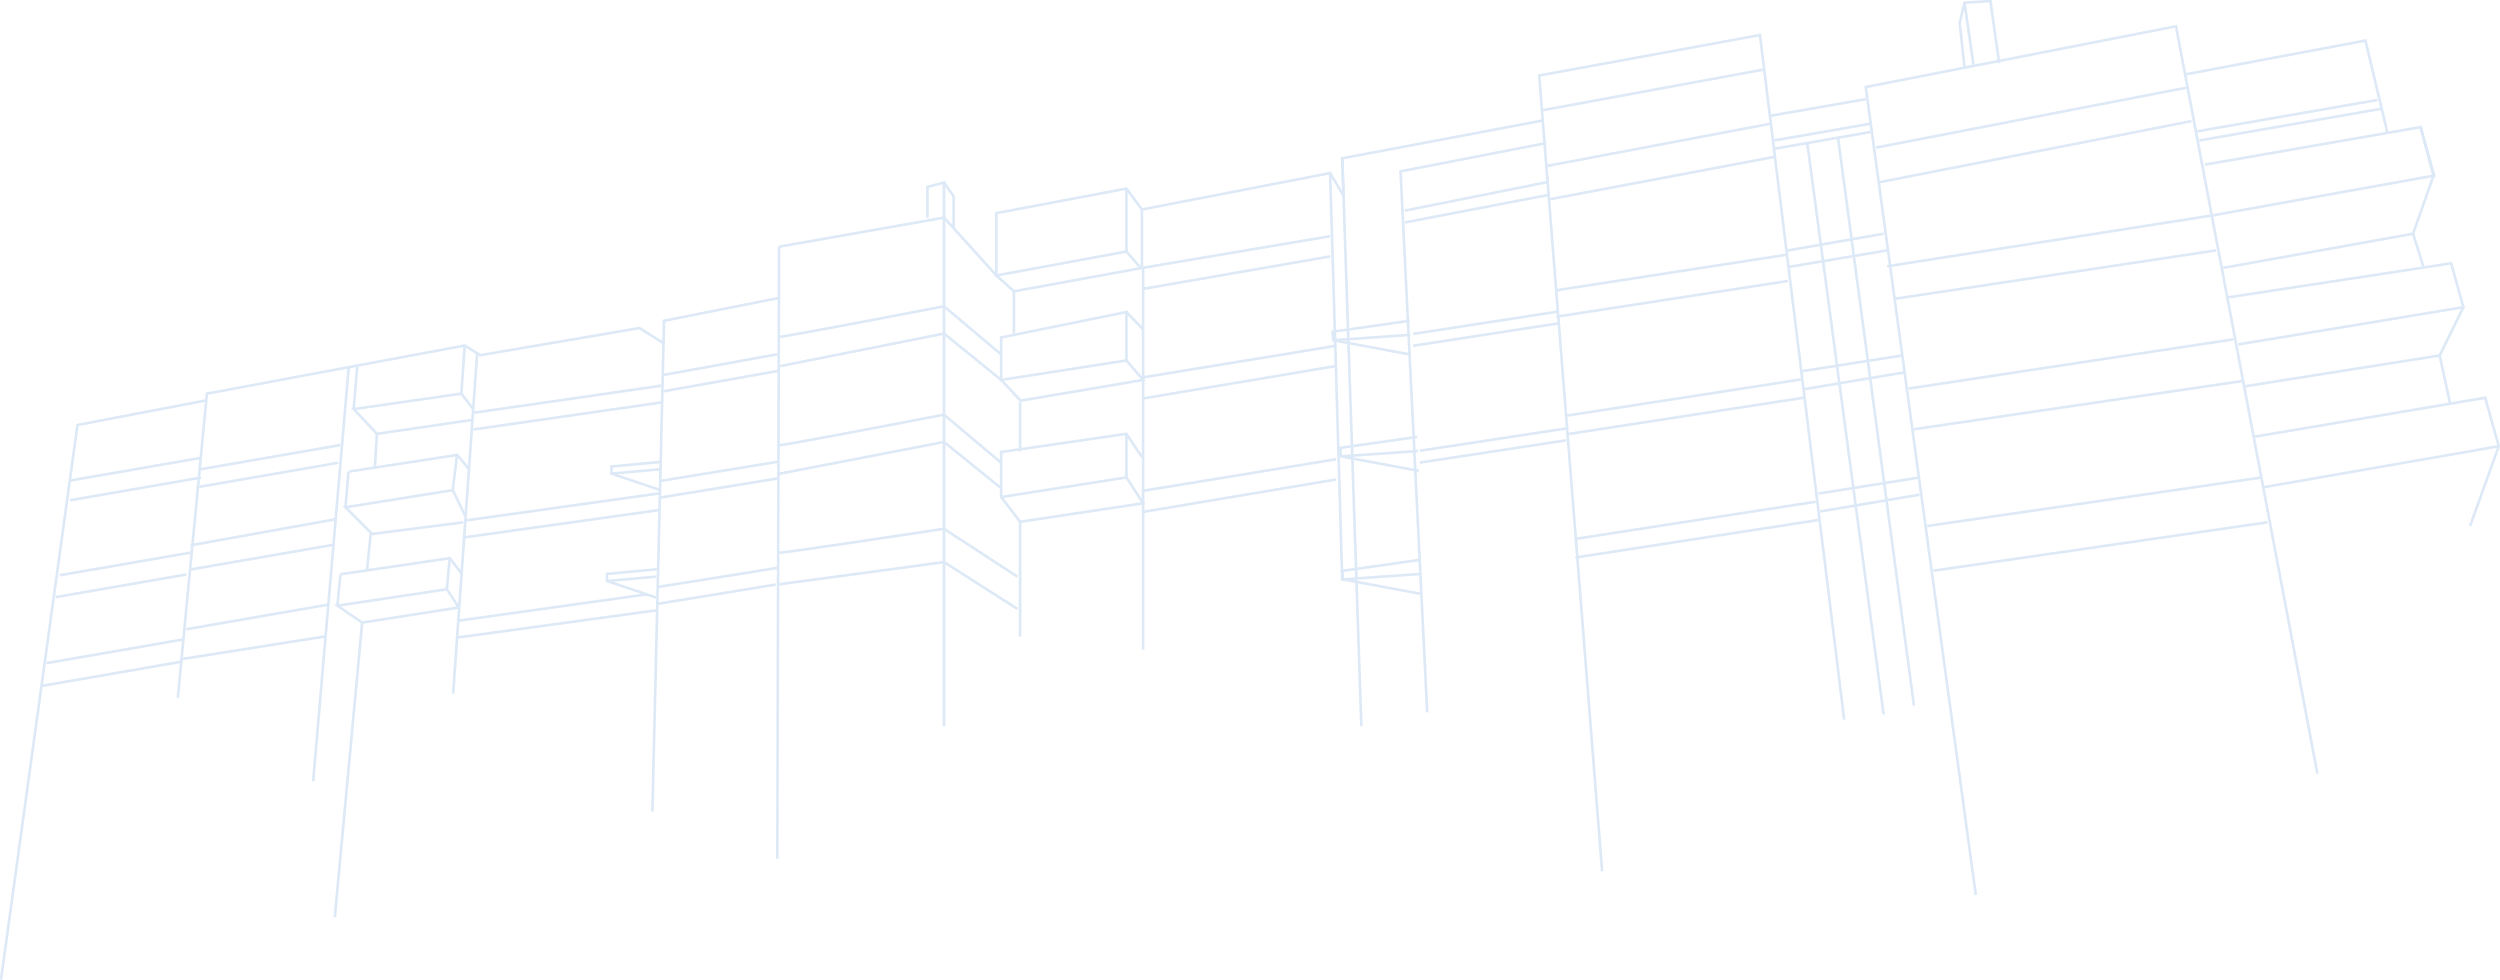 <svg width="472" height="185" viewBox="0 0 472 185" fill="none" xmlns="http://www.w3.org/2000/svg">
<g clip-path="url(#clip0_821_2195)">
<path d="M0.182 184.979L14.628 80.234L38.938 75.587" stroke="#DDE9F7" stroke-width="0.5" stroke-miterlimit="10"/>
<path d="M147.083 46.574L178.228 41.089L188.114 52.008V40.237L212.664 35.604L215.597 39.552L251.128 32.676L253.659 36.945L253.419 29.886L291.269 22.748" stroke="#DDE9F7" stroke-width="0.5" stroke-miterlimit="10"/>
<path d="M33.575 131.732L39.062 74.319L87.739 65.229L90.665 67.057L120.709 61.937L125.268 64.785" stroke="#DDE9F7" stroke-width="0.5" stroke-miterlimit="10"/>
<path d="M348.183 135.884L332.279 6.614L290.598 14.255L302.483 164.474" stroke="#DDE9F7" stroke-width="0.5" stroke-miterlimit="10"/>
<path d="M253.419 29.887L257.023 137.115" stroke="#DDE9F7" stroke-width="0.5" stroke-miterlimit="10"/>
<path d="M437.527 146.066L410.825 4.96L352.254 16.432L373.033 168.982" stroke="#DDE9F7" stroke-width="0.5" stroke-miterlimit="10"/>
<path d="M334.198 21.866L352.255 18.72" stroke="#DDE9F7" stroke-width="0.5" stroke-miterlimit="10"/>
<path d="M334.978 26.514L353.035 23.367" stroke="#DDE9F7" stroke-width="0.5" stroke-miterlimit="10"/>
<path d="M334.978 28.087L353.29 24.896" stroke="#DDE9F7" stroke-width="0.5" stroke-miterlimit="10"/>
<path d="M337.568 47.274L355.632 44.127" stroke="#DDE9F7" stroke-width="0.5" stroke-miterlimit="10"/>
<path d="M415.239 26.514L449.66 20.52" stroke="#DDE9F7" stroke-width="0.5" stroke-miterlimit="10"/>
<path d="M354.202 27.861L413.145 16.483" stroke="#DDE9F7" stroke-width="0.5" stroke-miterlimit="10"/>
<path d="M354.523 34.46L413.751 22.864" stroke="#DDE9F7" stroke-width="0.5" stroke-miterlimit="10"/>
<path d="M356.289 50.274L417.588 40.688" stroke="#DDE9F7" stroke-width="0.5" stroke-miterlimit="10"/>
<path d="M293.808 54.805L337.568 48.053" stroke="#DDE9F7" stroke-width="0.5" stroke-miterlimit="10"/>
<path d="M291.948 31.351L334.198 23.367" stroke="#DDE9F7" stroke-width="0.5" stroke-miterlimit="10"/>
<path d="M292.451 37.644L335.102 29.595" stroke="#DDE9F7" stroke-width="0.5" stroke-miterlimit="10"/>
<path d="M291.116 20.832L333.096 13.104" stroke="#DDE9F7" stroke-width="0.5" stroke-miterlimit="10"/>
<path d="M293.808 59.794L337.568 53.042" stroke="#DDE9F7" stroke-width="0.5" stroke-miterlimit="10"/>
<path d="M295.734 78.479L340.275 71.603" stroke="#DDE9F7" stroke-width="0.5" stroke-miterlimit="10"/>
<path d="M295.734 82.004L340.465 75.099" stroke="#DDE9F7" stroke-width="0.5" stroke-miterlimit="10"/>
<path d="M297.441 101.736L342.814 94.728" stroke="#DDE9F7" stroke-width="0.5" stroke-miterlimit="10"/>
<path d="M297.441 105.261L343.339 98.174" stroke="#DDE9F7" stroke-width="0.5" stroke-miterlimit="10"/>
<path d="M266.806 63.044L294.122 58.826" stroke="#DDE9F7" stroke-width="0.5" stroke-miterlimit="10"/>
<path d="M266.806 65.28L294.122 61.062" stroke="#DDE9F7" stroke-width="0.5" stroke-miterlimit="10"/>
<path d="M268.076 85.099L295.734 80.882" stroke="#DDE9F7" stroke-width="0.5" stroke-miterlimit="10"/>
<path d="M268.076 87.336L295.734 83.118" stroke="#DDE9F7" stroke-width="0.5" stroke-miterlimit="10"/>
<path d="M265.23 39.764L292.188 34.366" stroke="#DDE9F7" stroke-width="0.5" stroke-miterlimit="10"/>
<path d="M265.23 42L292.378 36.792" stroke="#DDE9F7" stroke-width="0.5" stroke-miterlimit="10"/>
<path d="M357.704 56.415L418.405 47.273" stroke="#DDE9F7" stroke-width="0.5" stroke-miterlimit="10"/>
<path d="M360.367 73.358L421.681 64.064" stroke="#DDE9F7" stroke-width="0.5" stroke-miterlimit="10"/>
<path d="M363.862 99.304L426.876 90.162" stroke="#DDE9F7" stroke-width="0.5" stroke-miterlimit="10"/>
<path d="M365.051 107.746L428.116 98.605" stroke="#DDE9F7" stroke-width="0.5" stroke-miterlimit="10"/>
<path d="M361.148 81.071L423.403 71.93" stroke="#DDE9F7" stroke-width="0.5" stroke-miterlimit="10"/>
<path d="M416.29 31.081L457.015 24.001L459.575 33.15L417.588 40.689" stroke="#DDE9F7" stroke-width="0.5" stroke-miterlimit="10"/>
<path d="M420.295 56.197L462.778 49.714L465.098 57.996L422.579 65.025" stroke="#DDE9F7" stroke-width="0.5" stroke-miterlimit="10"/>
<path d="M425.497 82.47L469.206 75.099L471.767 84.247L427.299 91.998" stroke="#DDE9F7" stroke-width="0.5" stroke-miterlimit="10"/>
<path d="M414.422 24.868L448.843 18.873" stroke="#DDE9F7" stroke-width="0.5" stroke-miterlimit="10"/>
<path d="M337.568 50.42L356.289 47.273" stroke="#DDE9F7" stroke-width="0.5" stroke-miterlimit="10"/>
<path d="M340.319 70.058L359.047 67.13" stroke="#DDE9F7" stroke-width="0.5" stroke-miterlimit="10"/>
<path d="M340.465 73.503L359.594 70.291" stroke="#DDE9F7" stroke-width="0.5" stroke-miterlimit="10"/>
<path d="M343.339 93.178L362.301 90.162" stroke="#DDE9F7" stroke-width="0.5" stroke-miterlimit="10"/>
<path d="M343.682 96.55L362.396 93.403" stroke="#DDE9F7" stroke-width="0.5" stroke-miterlimit="10"/>
<path d="M412.547 14.051L446.596 7.655L450.718 24.94" stroke="#DDE9F7" stroke-width="0.5" stroke-miterlimit="10"/>
<path d="M147.083 46.574L146.754 162.099" stroke="#DDE9F7" stroke-width="0.5" stroke-miterlimit="10"/>
<path d="M64.283 108.416L63.692 114.353" stroke="#DDE9F7" stroke-width="0.5" stroke-miterlimit="10"/>
<path d="M65.793 88.989L65.217 95.771" stroke="#DDE9F7" stroke-width="0.5" stroke-miterlimit="10"/>
<path d="M67.486 68.79L66.771 77.24" stroke="#DDE9F7" stroke-width="0.5" stroke-miterlimit="10"/>
<path d="M84.901 105.386L84.368 111.249" stroke="#DDE9F7" stroke-width="0.5" stroke-miterlimit="10"/>
<path d="M86.28 85.879L85.477 92.544" stroke="#DDE9F7" stroke-width="0.5" stroke-miterlimit="10"/>
<path d="M87.739 65.228L87.097 74.319" stroke="#DDE9F7" stroke-width="0.5" stroke-miterlimit="10"/>
<path d="M90.074 66.882L85.55 130.96" stroke="#DDE9F7" stroke-width="0.5" stroke-miterlimit="10"/>
<path d="M457.014 24.001L459.437 33.186L455.592 44.127L457.511 50.275" stroke="#DDE9F7" stroke-width="0.5" stroke-miterlimit="10"/>
<path d="M175.099 41.09V35.299L178.229 34.476V41.09V137.115" stroke="#DDE9F7" stroke-width="0.5" stroke-miterlimit="10"/>
<path d="M180.045 42.838V37.076L178.229 34.476" stroke="#DDE9F7" stroke-width="0.5" stroke-miterlimit="10"/>
<path d="M215.597 50.588V39.553" stroke="#DDE9F7" stroke-width="0.5" stroke-miterlimit="10"/>
<path d="M215.357 50.587L212.665 47.484L188.114 52.008L191.434 55.002L215.597 50.587" stroke="#DDE9F7" stroke-width="0.5" stroke-miterlimit="10"/>
<path d="M251.128 44.593L215.597 50.587" stroke="#DDE9F7" stroke-width="0.5" stroke-miterlimit="10"/>
<path d="M251.128 48.41L215.823 54.536" stroke="#DDE9F7" stroke-width="0.5" stroke-miterlimit="10"/>
<path d="M252.259 65.279L215.597 71.274" stroke="#DDE9F7" stroke-width="0.5" stroke-miterlimit="10"/>
<path d="M252.259 69.097L215.831 75.223" stroke="#DDE9F7" stroke-width="0.5" stroke-miterlimit="10"/>
<path d="M252.259 86.702L215.597 92.697" stroke="#DDE9F7" stroke-width="0.5" stroke-miterlimit="10"/>
<path d="M252.259 90.519L215.831 96.644" stroke="#DDE9F7" stroke-width="0.5" stroke-miterlimit="10"/>
<path d="M212.665 35.605V47.485" stroke="#DDE9F7" stroke-width="0.5" stroke-miterlimit="10"/>
<path d="M419.47 50.617L455.592 44.127" stroke="#DDE9F7" stroke-width="0.5" stroke-miterlimit="10"/>
<path d="M462.581 76.22L460.611 67.107L465.098 57.995" stroke="#DDE9F7" stroke-width="0.5" stroke-miterlimit="10"/>
<path d="M460.611 67.107L423.797 72.942" stroke="#DDE9F7" stroke-width="0.5" stroke-miterlimit="10"/>
<path d="M192.594 75.922V85.224" stroke="#DDE9F7" stroke-width="0.5" stroke-miterlimit="10"/>
<path d="M191.434 55.002V62.978" stroke="#DDE9F7" stroke-width="0.5" stroke-miterlimit="10"/>
<path d="M215.823 50.777V122.634" stroke="#DDE9F7" stroke-width="0.5" stroke-miterlimit="10"/>
<path d="M212.664 68.055L189.019 71.726V63.713L212.664 58.913V68.055Z" stroke="#DDE9F7" stroke-width="0.5" stroke-miterlimit="10"/>
<path d="M215.824 62.206L212.665 58.913" stroke="#DDE9F7" stroke-width="0.5" stroke-miterlimit="10"/>
<path d="M471.766 84.247L466.353 99.303" stroke="#DDE9F7" stroke-width="0.5" stroke-miterlimit="10"/>
<path d="M215.612 86.294L212.664 81.909L189.019 85.34V93.84L212.664 90.133L215.823 95.02L192.594 98.51V120.18" stroke="#DDE9F7" stroke-width="0.5" stroke-miterlimit="10"/>
<path d="M212.665 90.133V81.909" stroke="#DDE9F7" stroke-width="0.5" stroke-miterlimit="10"/>
<path d="M189.019 93.84L192.594 98.509" stroke="#DDE9F7" stroke-width="0.5" stroke-miterlimit="10"/>
<path d="M341.209 27.002L355.632 134.879" stroke="#DDE9F7" stroke-width="0.5" stroke-miterlimit="10"/>
<path d="M347.016 25.989L361.352 133.196" stroke="#DDE9F7" stroke-width="0.5" stroke-miterlimit="10"/>
<path d="M291.948 27.002L264.421 32.348L269.455 134.485" stroke="#DDE9F7" stroke-width="0.5" stroke-miterlimit="10"/>
<path d="M251.128 32.676L253.419 109.683" stroke="#DDE9F7" stroke-width="0.5" stroke-miterlimit="10"/>
<path d="M87.812 97.33L85.477 92.544L65.217 95.771L70.251 100.811L87.454 98.612" stroke="#DDE9F7" stroke-width="0.5" stroke-miterlimit="10"/>
<path d="M88.541 88.581L86.331 85.886L65.976 89.011" stroke="#DDE9F7" stroke-width="0.5" stroke-miterlimit="10"/>
<path d="M89.344 77.24L87.097 74.319L66.771 77.24L71.17 81.909L89.198 79.272" stroke="#DDE9F7" stroke-width="0.5" stroke-miterlimit="10"/>
<path d="M87.177 108.314L84.923 105.386L64.283 108.416" stroke="#DDE9F7" stroke-width="0.5" stroke-miterlimit="10"/>
<path d="M86.615 114.694L84.368 111.249L63.692 114.352L68.376 117.55" stroke="#DDE9F7" stroke-width="0.5" stroke-miterlimit="10"/>
<path d="M63.21 173.178L68.376 117.55L86.615 114.694" stroke="#DDE9F7" stroke-width="0.5" stroke-miterlimit="10"/>
<path d="M69.981 100.797L69.302 107.68" stroke="#DDE9F7" stroke-width="0.5" stroke-miterlimit="10"/>
<path d="M71.17 81.909L70.769 88.275" stroke="#DDE9F7" stroke-width="0.5" stroke-miterlimit="10"/>
<path d="M146.9 56.284L125.371 60.56L123.167 153.235" stroke="#DDE9F7" stroke-width="0.5" stroke-miterlimit="10"/>
<path d="M13.256 94.445L37.953 90.162" stroke="#DDE9F7" stroke-width="0.5" stroke-miterlimit="10"/>
<path d="M11.287 108.605L35.983 104.329" stroke="#DDE9F7" stroke-width="0.5" stroke-miterlimit="10"/>
<path d="M37.953 88.581L64.283 84.022" stroke="#DDE9F7" stroke-width="0.5" stroke-miterlimit="10"/>
<path d="M37.055 92.012L63.874 87.365" stroke="#DDE9F7" stroke-width="0.5" stroke-miterlimit="10"/>
<path d="M35.983 102.953L63.378 98.022" stroke="#DDE9F7" stroke-width="0.5" stroke-miterlimit="10"/>
<path d="M35.983 107.52L62.962 102.851" stroke="#DDE9F7" stroke-width="0.5" stroke-miterlimit="10"/>
<path d="M35.188 118.796L61.992 114.148" stroke="#DDE9F7" stroke-width="0.5" stroke-miterlimit="10"/>
<path d="M34.429 124.418L61.474 120.143" stroke="#DDE9F7" stroke-width="0.5" stroke-miterlimit="10"/>
<path d="M10.491 112.742L35.187 108.459" stroke="#DDE9F7" stroke-width="0.5" stroke-miterlimit="10"/>
<path d="M8.762 125.198L34.429 120.747" stroke="#DDE9F7" stroke-width="0.5" stroke-miterlimit="10"/>
<path d="M8.033 129.474L34.429 124.899" stroke="#DDE9F7" stroke-width="0.5" stroke-miterlimit="10"/>
<path d="M13.256 90.722L37.953 86.439" stroke="#DDE9F7" stroke-width="0.5" stroke-miterlimit="10"/>
<path d="M147.083 63.597C148.17 63.633 178.221 57.828 178.221 57.828L189.019 66.919" stroke="#DDE9F7" stroke-width="0.5" stroke-miterlimit="10"/>
<path d="M189.019 71.726L192.689 75.645L215.823 71.726L212.664 68.055" stroke="#DDE9F7" stroke-width="0.5" stroke-miterlimit="10"/>
<path d="M147.083 69.154L178.228 62.977L189.019 71.726" stroke="#DDE9F7" stroke-width="0.5" stroke-miterlimit="10"/>
<path d="M147.083 84.058C148.17 84.094 178.221 78.289 178.221 78.289L189.019 87.379" stroke="#DDE9F7" stroke-width="0.5" stroke-miterlimit="10"/>
<path d="M146.959 89.477L178.228 83.439L189.019 92.179" stroke="#DDE9F7" stroke-width="0.5" stroke-miterlimit="10"/>
<path d="M147.083 104.358C148.17 104.395 178.221 99.835 178.221 99.835L192.098 108.882" stroke="#DDE9F7" stroke-width="0.5" stroke-miterlimit="10"/>
<path d="M146.754 110.36L178.228 106.121L192.098 114.971" stroke="#DDE9F7" stroke-width="0.5" stroke-miterlimit="10"/>
<path d="M377.447 11.924L375.791 0.189L370.902 0.51L372.588 12.223" stroke="#DDE9F7" stroke-width="0.5" stroke-miterlimit="10"/>
<path d="M370.902 0.51L369.99 4.268L370.902 12.783" stroke="#DDE9F7" stroke-width="0.5" stroke-miterlimit="10"/>
<path d="M65.837 69.322L59.125 147.509" stroke="#DDE9F7" stroke-width="0.5" stroke-miterlimit="10"/>
<path d="M267.594 82.484L253.047 84.553L253.156 86.163L267.857 88.902" stroke="#DDE9F7" stroke-width="0.5" stroke-miterlimit="10"/>
<path d="M124.838 87.197L115.434 88.071V89.419L124.721 92.544" stroke="#DDE9F7" stroke-width="0.5" stroke-miterlimit="10"/>
<path d="M267.704 85.15L253.156 86.163" stroke="#DDE9F7" stroke-width="0.5" stroke-miterlimit="10"/>
<path d="M267.974 105.713L253.419 107.782L253.535 109.384L268.229 112.123" stroke="#DDE9F7" stroke-width="0.5" stroke-miterlimit="10"/>
<path d="M268.083 108.372L253.535 109.385" stroke="#DDE9F7" stroke-width="0.5" stroke-miterlimit="10"/>
<path d="M266.15 60.56L251.595 62.628L251.711 64.231L266.405 66.969" stroke="#DDE9F7" stroke-width="0.5" stroke-miterlimit="10"/>
<path d="M266.259 63.218L251.711 64.23" stroke="#DDE9F7" stroke-width="0.5" stroke-miterlimit="10"/>
<path d="M124.772 88.581L115.434 89.419" stroke="#DDE9F7" stroke-width="0.5" stroke-miterlimit="10"/>
<path d="M124.006 107.476L114.602 108.35V109.697L123.89 112.822" stroke="#DDE9F7" stroke-width="0.5" stroke-miterlimit="10"/>
<path d="M123.941 108.86L114.602 109.698" stroke="#DDE9F7" stroke-width="0.5" stroke-miterlimit="10"/>
<path d="M146.754 90.337L124.575 93.95" stroke="#DDE9F7" stroke-width="0.5" stroke-miterlimit="10"/>
<path d="M146.754 87.197L124.648 90.803" stroke="#DDE9F7" stroke-width="0.5" stroke-miterlimit="10"/>
<path d="M146.47 110.36L124.291 113.981" stroke="#DDE9F7" stroke-width="0.5" stroke-miterlimit="10"/>
<path d="M146.754 107.221L124.174 110.826" stroke="#DDE9F7" stroke-width="0.5" stroke-miterlimit="10"/>
<path d="M146.9 70.022L125.123 73.904" stroke="#DDE9F7" stroke-width="0.5" stroke-miterlimit="10"/>
<path d="M146.769 66.882L125.123 70.815" stroke="#DDE9F7" stroke-width="0.5" stroke-miterlimit="10"/>
<path d="M124.955 75.965L89.402 81.078" stroke="#DDE9F7" stroke-width="0.5" stroke-miterlimit="10"/>
<path d="M124.823 72.826L89.388 77.932" stroke="#DDE9F7" stroke-width="0.5" stroke-miterlimit="10"/>
<path d="M124.648 96.273L87.659 101.452" stroke="#DDE9F7" stroke-width="0.5" stroke-miterlimit="10"/>
<path d="M124.517 93.141L87.651 98.298" stroke="#DDE9F7" stroke-width="0.5" stroke-miterlimit="10"/>
<path d="M123.941 115.219L86.287 120.376" stroke="#DDE9F7" stroke-width="0.5" stroke-miterlimit="10"/>
<path d="M122.379 112.167L86.28 117.222" stroke="#DDE9F7" stroke-width="0.5" stroke-miterlimit="10"/>
</g>
<defs>
<clipPath id="clip0_821_2195">
<rect width="472" height="185" fill="white"/>
</clipPath>
</defs>
</svg>
